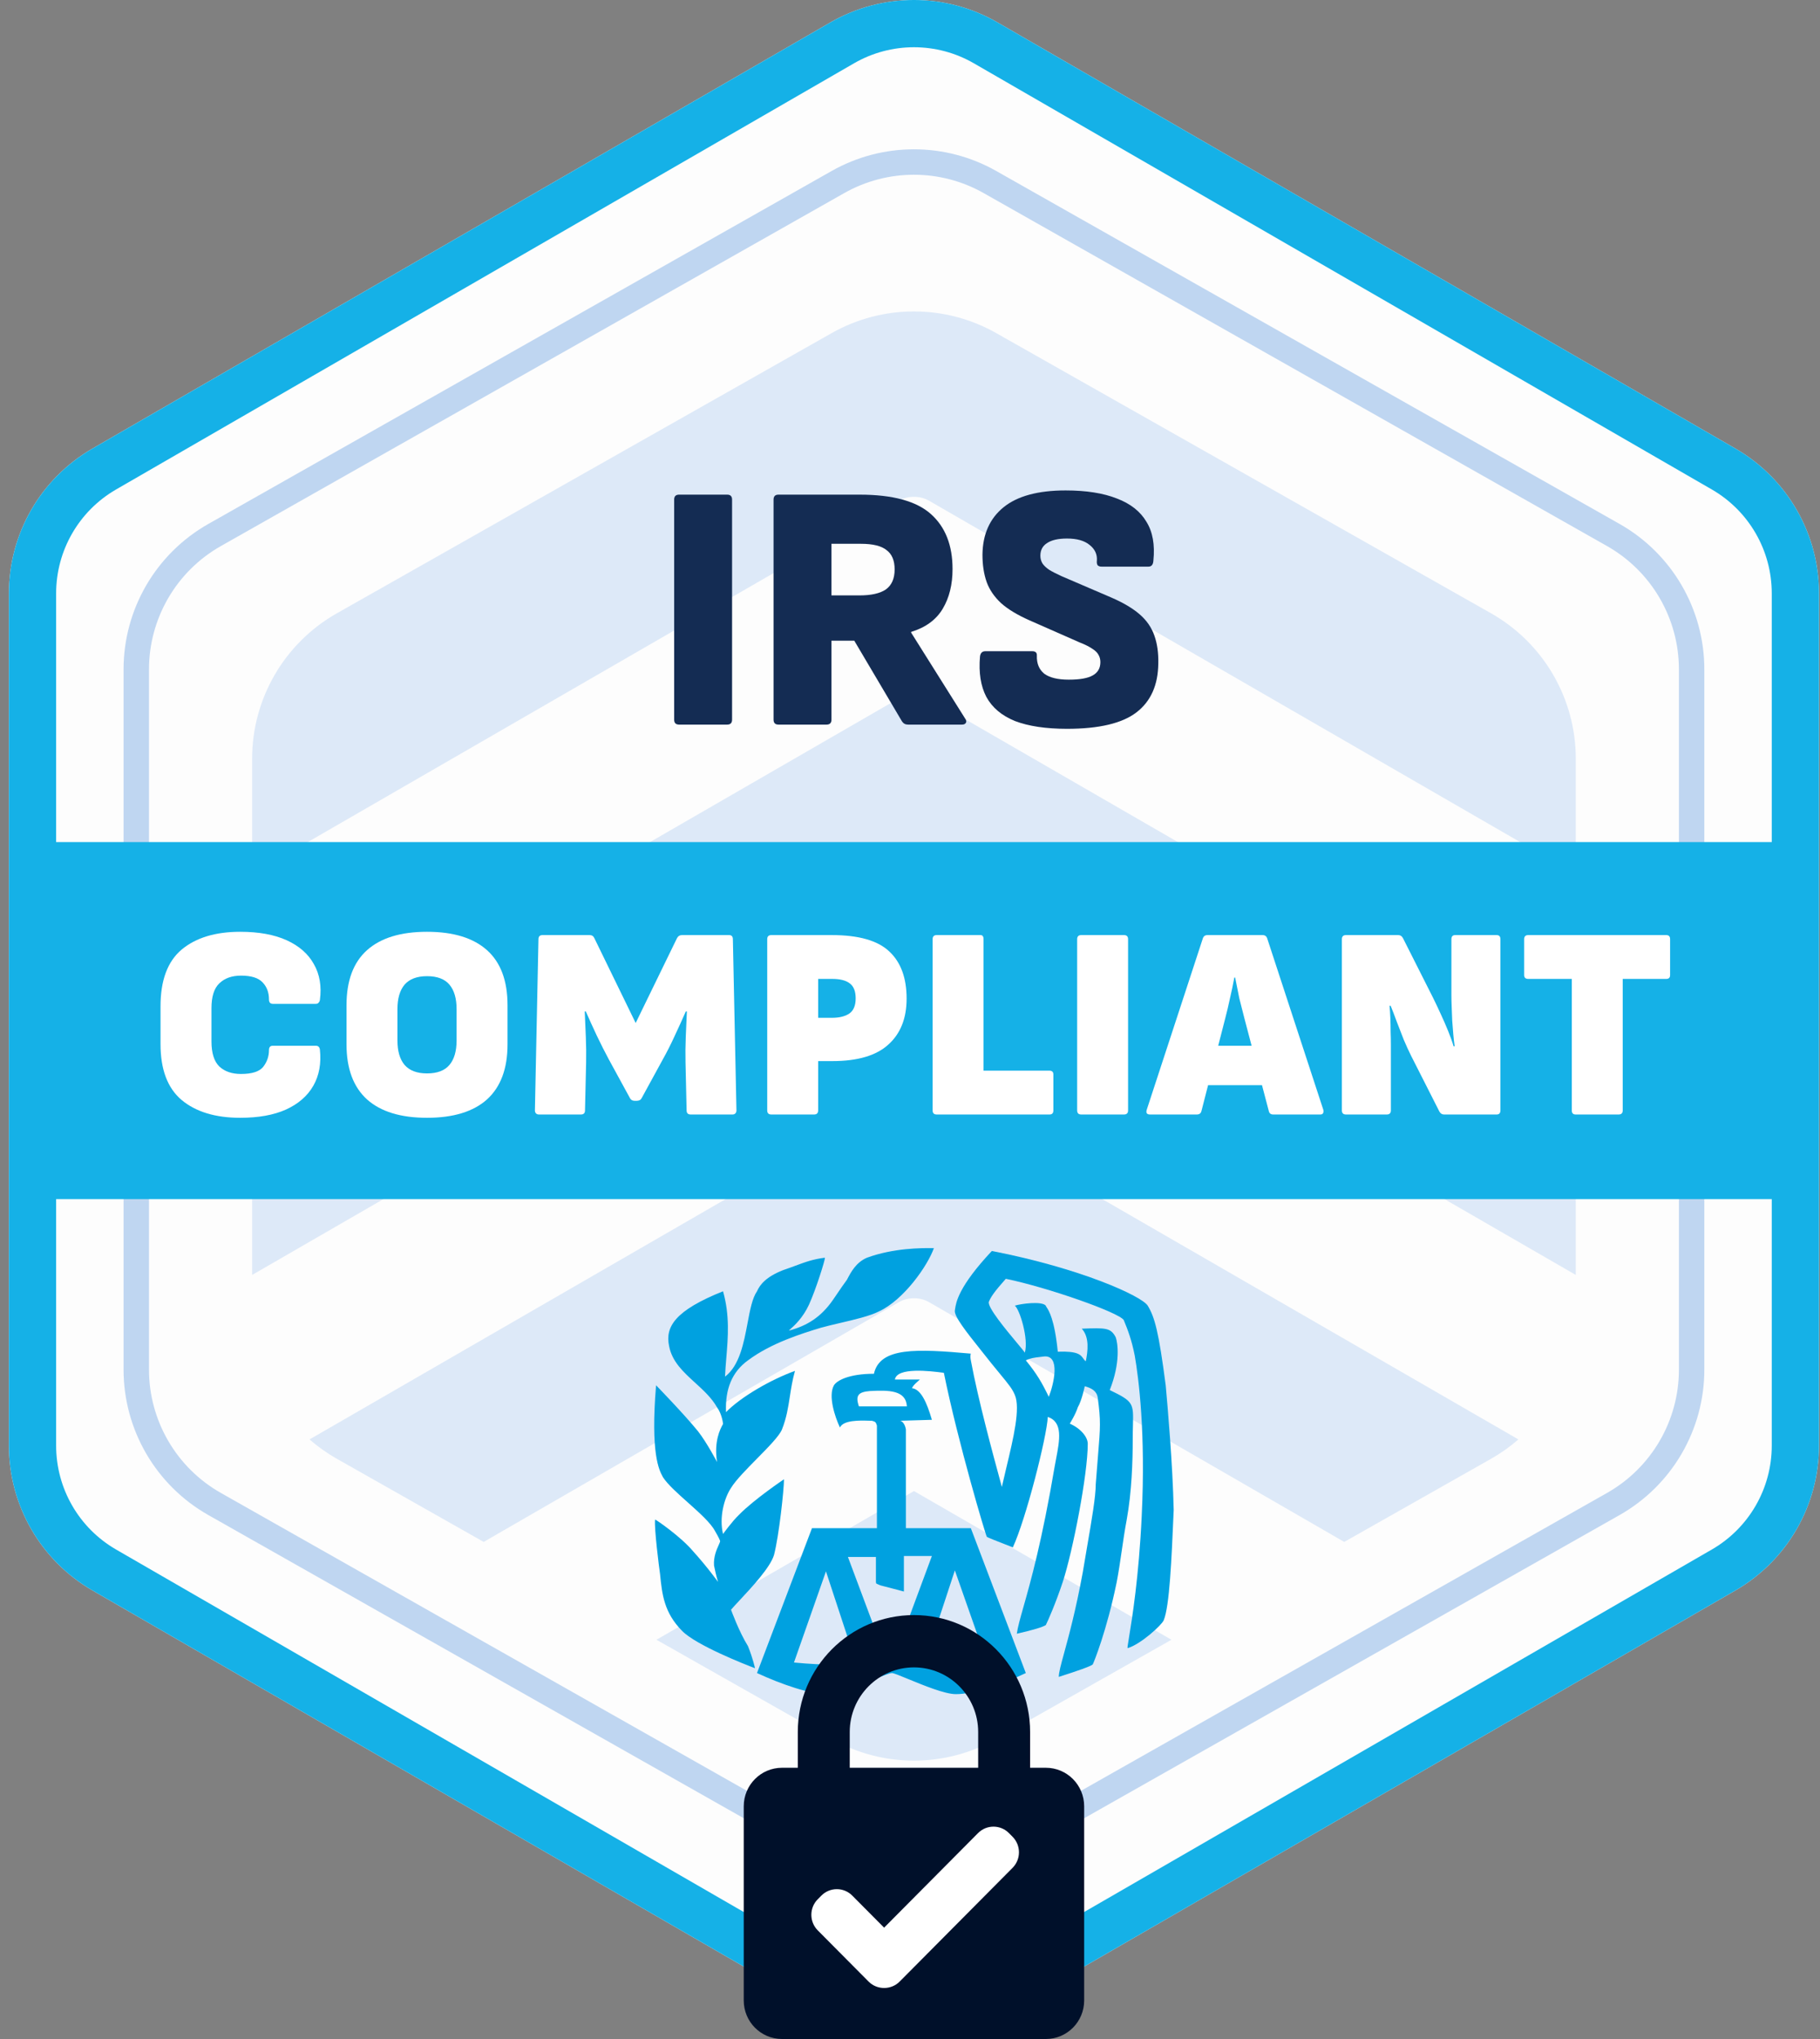 <svg xmlns="http://www.w3.org/2000/svg" width="125" height="140" viewBox="0 0 125 140" fill="none"><rect x="0" y="0" width="125" height="140" fill="#808080" stroke="none"/><path d="M57.033 1.538C60.584 -0.513 64.959 -0.513 68.51 1.538L119.192 30.799C122.743 32.849 124.931 36.638 124.931 40.739V99.261C124.931 103.362 122.743 107.151 119.192 109.201L68.51 138.462C64.959 140.513 60.584 140.513 57.033 138.462L6.35 109.201C2.799 107.151 0.612 103.362 0.612 99.261V40.739C0.612 36.638 2.799 32.849 6.35 30.799L57.033 1.538Z" fill="#FDFDFD"></path><path fill-rule="evenodd" clip-rule="evenodd" d="M117.57 33.608L66.888 4.347C64.341 2.876 61.202 2.876 58.654 4.347L7.972 33.608C5.425 35.079 3.855 37.797 3.855 40.739V99.261C3.855 102.203 5.425 104.921 7.972 106.392L58.654 135.653C61.202 137.124 64.341 137.124 66.888 135.653L117.57 106.392C120.118 104.921 121.687 102.203 121.687 99.261V40.739C121.687 37.797 120.118 35.079 117.57 33.608ZM68.51 1.538C64.959 -0.513 60.584 -0.513 57.033 1.538L6.35 30.799C2.799 32.849 0.612 36.638 0.612 40.739V99.261C0.612 103.362 2.799 107.151 6.35 109.201L57.033 138.462C60.584 140.513 64.959 140.513 68.51 138.462L119.192 109.201C122.743 107.151 124.931 103.362 124.931 99.261V40.739C124.931 36.638 122.743 32.849 119.192 30.799L68.51 1.538Z" fill="#15B1E7"></path><path fill-rule="evenodd" clip-rule="evenodd" d="M110.373 37.493L67.565 13.261C64.591 11.577 60.952 11.577 57.978 13.261L15.17 37.493C12.119 39.221 10.233 42.455 10.233 45.961V94.039C10.233 97.545 12.119 100.779 15.17 102.507L57.978 126.74C60.952 128.423 64.591 128.423 67.565 126.739L110.373 102.507C113.424 100.779 115.31 97.545 115.31 94.039V45.961C115.31 42.455 113.424 39.221 110.373 37.493ZM68.425 11.741C64.918 9.755 60.625 9.755 57.117 11.741L14.31 35.974C10.711 38.011 8.487 41.826 8.487 45.961V94.039C8.487 98.174 10.711 101.989 14.31 104.026L57.117 128.259C60.625 130.245 64.918 130.245 68.425 128.259L111.233 104.026C114.832 101.989 117.056 98.174 117.056 94.039V45.961C117.056 41.826 114.832 38.011 111.233 35.974L68.425 11.741Z" fill="#BFD6F1"></path><path d="M45.087 112.588L62.772 102.378L80.455 112.588L68.425 119.398C64.918 121.384 60.625 121.384 57.117 119.398L45.087 112.588Z" fill="#DDE9F8"></path><path d="M33.22 105.87L61.728 89.411C62.057 89.221 62.418 89.135 62.771 89.144C63.125 89.135 63.486 89.221 63.814 89.411L92.323 105.87L102.404 100.164C103.081 99.78 103.71 99.333 104.285 98.833L62.772 74.865L21.258 98.833C21.832 99.333 22.462 99.78 23.139 100.164L33.22 105.87Z" fill="#DDE9F8"></path><path d="M17.316 87.539L61.728 61.897C62.057 61.707 62.418 61.622 62.771 61.63C63.125 61.622 63.486 61.707 63.815 61.897L108.227 87.539L108.227 73.595L62.772 47.352L17.316 73.595L17.316 87.539Z" fill="#DDE9F8"></path><path d="M108.227 52.095L108.227 60.025L63.815 34.384C63.486 34.194 63.125 34.108 62.771 34.117C62.418 34.108 62.057 34.194 61.728 34.384L17.316 60.025L17.316 52.095C17.316 47.96 19.541 44.145 23.139 42.108L57.117 22.873C60.625 20.887 64.918 20.887 68.425 22.873L102.404 42.108C106.002 44.145 108.227 47.96 108.227 52.095Z" fill="#DDE9F8"></path><path d="M50.801 109.875C50.548 110.146 50.336 110.372 50.208 110.527C50.208 110.527 50.757 112.041 51.374 113.029C51.718 113.886 51.855 114.544 51.855 114.544C51.169 114.281 47.806 112.963 46.845 111.976C45.609 110.724 45.472 109.473 45.335 108.09C45.266 107.629 44.923 104.928 44.992 104.336C45.06 104.336 46.776 105.521 47.6 106.509C48.56 107.563 49.316 108.617 49.316 108.617C49.178 108.156 49.11 107.826 49.041 107.497C48.996 106.888 49.22 106.393 49.358 106.09C49.428 105.935 49.476 105.829 49.453 105.785C49.453 105.785 49.384 105.587 49.11 105.126C48.818 104.567 48.025 103.86 47.242 103.161C46.548 102.543 45.863 101.932 45.541 101.438C45.531 101.419 45.52 101.399 45.508 101.377C45.273 100.94 44.668 99.821 45.06 95.115C45.06 95.115 46.982 97.091 47.943 98.276C48.56 99.067 49.247 100.384 49.247 100.384C49.025 98.945 49.477 98.109 49.621 97.843C49.655 97.781 49.672 97.749 49.659 97.749C49.659 97.749 49.59 97.091 49.247 96.63C48.877 95.975 48.306 95.455 47.741 94.94C46.942 94.213 46.153 93.494 45.953 92.415C45.678 91.097 46.364 89.978 49.659 88.661C50.128 90.312 50.003 91.812 49.886 93.217C49.849 93.661 49.812 94.095 49.796 94.522C50.793 93.765 51.086 92.211 51.344 90.84C51.513 89.945 51.667 89.129 51.992 88.661C52.198 88.2 52.61 87.673 53.776 87.212C54.089 87.106 54.362 87.005 54.616 86.911C55.309 86.654 55.855 86.452 56.659 86.356C56.659 86.553 56.041 88.529 55.561 89.583C55.141 90.489 54.561 91.01 54.311 91.235C54.234 91.304 54.188 91.345 54.188 91.361C55.424 91.032 56.385 90.439 57.208 89.253C57.295 89.128 57.389 88.99 57.487 88.845C57.7 88.531 57.934 88.185 58.169 87.87C58.444 87.343 58.787 86.685 59.542 86.356C61.401 85.679 63.32 85.692 64.012 85.696C64.061 85.697 64.104 85.697 64.14 85.697C63.728 86.882 62.081 89.253 60.365 90.044C59.76 90.356 58.681 90.609 57.685 90.841C57.213 90.952 56.76 91.058 56.385 91.163C55.081 91.558 52.953 92.217 51.374 93.403C50.276 94.193 49.796 95.379 49.864 96.959C50.894 95.905 52.953 94.72 54.6 94.127C54.424 94.748 54.336 95.32 54.249 95.88C54.134 96.628 54.022 97.354 53.708 98.145C53.529 98.592 52.768 99.364 51.984 100.158C51.269 100.883 50.535 101.628 50.208 102.162C49.727 102.887 49.384 104.204 49.659 105.324C49.659 105.324 50.276 104.467 50.757 104.006C51.786 102.953 53.845 101.569 53.845 101.569C53.845 102.294 53.502 105.455 53.159 106.772C52.896 107.63 51.627 108.989 50.801 109.875Z" fill="#00A1E0"></path><path fill-rule="evenodd" clip-rule="evenodd" d="M68.121 85.894C74.229 87.08 78.415 88.99 78.827 89.648C79.307 90.439 79.582 91.427 80.062 95.115C80.2 96.63 80.543 100.582 80.611 103.677C80.607 103.769 80.603 103.862 80.599 103.954C80.466 107.036 80.325 110.292 79.925 111.251C79.788 111.58 78.347 112.898 77.454 113.161C77.415 113.199 77.455 112.95 77.54 112.434C77.748 111.165 78.22 108.284 78.415 104.072C78.69 98.408 78.209 94.654 77.935 93.073C77.729 92.019 77.454 91.295 77.18 90.636C76.837 90.11 71.964 88.397 69.081 87.804C68.258 88.727 68.052 89.056 67.915 89.385C67.815 89.767 69.088 91.294 69.847 92.204C70.134 92.548 70.348 92.803 70.385 92.876C70.66 91.954 70.042 89.912 69.699 89.648C70.111 89.517 71.552 89.319 71.827 89.648C71.827 89.674 71.847 89.704 71.881 89.755C72.026 89.972 72.428 90.573 72.65 92.81C74.032 92.759 74.22 93.024 74.394 93.268C74.445 93.34 74.494 93.409 74.572 93.469C74.709 92.81 74.846 91.822 74.297 91.229C75.945 91.163 76.288 91.163 76.631 91.822C76.768 92.217 76.974 93.534 76.219 95.444C77.852 96.228 77.85 96.346 77.812 97.86C77.805 98.127 77.797 98.438 77.797 98.803C77.797 100.384 77.729 102.426 77.386 104.336C77.249 105.06 77.145 105.768 77.043 106.476C76.94 107.184 76.837 107.892 76.699 108.617C76.013 111.976 75.121 114.149 75.052 114.281C74.915 114.412 73.954 114.742 72.719 115.137C72.719 114.838 72.859 114.326 73.081 113.514C73.398 112.357 73.882 110.589 74.366 107.958C74.465 107.358 74.567 106.762 74.666 106.187C74.981 104.363 75.258 102.75 75.258 101.899C75.319 101.066 75.373 100.412 75.418 99.875C75.573 97.992 75.609 97.56 75.395 95.971C75.327 95.51 74.984 95.313 74.503 95.181C74.503 95.181 74.297 96.169 74.023 96.63C73.885 97.091 73.474 97.749 73.474 97.749C74.229 98.079 74.709 98.671 74.709 99.133C74.709 101.24 73.68 106.509 72.993 108.617C72.513 110.066 71.964 111.317 71.827 111.58C71.621 111.712 71.003 111.91 69.836 112.173C69.903 111.702 70.065 111.133 70.297 110.314C70.778 108.617 71.564 105.846 72.444 100.647C72.471 100.499 72.499 100.351 72.527 100.204C72.784 98.858 73.016 97.645 71.964 97.288C71.895 98.671 70.454 104.336 69.562 106.246C69.512 106.222 69.276 106.13 68.99 106.019C68.483 105.821 67.821 105.563 67.777 105.521C67.709 105.455 65.787 99.001 64.826 94.259C63.865 94.127 61.6 93.864 61.463 94.72H63.179C63.126 94.77 63.074 94.817 63.022 94.862C62.872 94.993 62.732 95.116 62.63 95.313C63.248 95.379 63.659 96.3 64.003 97.486L61.806 97.552C61.944 97.552 62.15 97.749 62.218 98.145V104.928H66.679L70.454 114.873C68.669 115.73 66.817 116.322 65.65 116.322C64.893 116.322 63.416 115.713 62.376 115.285C61.813 115.053 61.378 114.873 61.257 114.873C61.104 114.873 60.607 115.075 59.984 115.327C58.935 115.752 57.528 116.322 56.796 116.322C55.63 116.322 53.708 115.664 51.992 114.873L55.767 104.928H60.228V97.881C60.222 97.865 60.217 97.85 60.212 97.836C60.157 97.673 60.137 97.612 59.885 97.552C59.822 97.552 59.742 97.55 59.651 97.547C59.046 97.53 57.927 97.498 57.688 98.013C57.345 97.288 56.865 95.84 57.277 95.115C57.483 94.786 58.306 94.325 60.022 94.325C60.434 92.481 62.973 92.612 66.679 92.942C66.679 92.942 66.611 93.073 66.679 93.403C67.175 96.1 68.246 100.028 68.649 101.506C68.748 101.868 68.807 102.083 68.807 102.096C68.904 101.665 69.01 101.223 69.115 100.782C69.606 98.732 70.094 96.695 69.699 95.774C69.525 95.356 69.268 95.044 68.684 94.335C68.346 93.926 67.9 93.384 67.297 92.612C66.405 91.493 65.513 90.373 65.581 89.978C65.586 89.951 65.59 89.921 65.595 89.887C65.661 89.431 65.819 88.349 68.121 85.894ZM54.531 114.149C54.531 114.149 55.835 114.281 56.728 114.281C57.163 114.281 57.713 114.226 58.135 114.183C58.498 114.147 58.767 114.12 58.785 114.146L56.728 107.892L54.531 114.149ZM65.581 114.215C66.473 114.215 67.777 114.083 67.777 114.083L65.581 107.826L63.522 114.083C63.522 114.083 64.826 114.215 65.581 114.215ZM62.081 106.838V109.275L60.571 108.88C60.571 108.88 60.502 108.88 60.228 108.748C60.159 108.748 60.159 108.617 60.159 108.617V106.904H58.237L61.12 114.61L64.003 106.838H62.081ZM58.992 96.564H62.287C62.218 95.444 61.051 95.444 59.747 95.51C58.992 95.576 58.718 95.774 58.992 96.564ZM72.032 95.905C72.376 95.049 72.856 93.007 71.689 93.139C71.589 93.153 71.495 93.164 71.405 93.174C71.063 93.214 70.78 93.246 70.454 93.403C71.209 94.325 71.552 94.917 72.032 95.905Z" fill="#00A1E0"></path><path d="M46.64 49.752C46.415 49.752 46.303 49.639 46.303 49.414V34.301C46.303 34.076 46.415 33.963 46.64 33.963H49.943C50.167 33.963 50.28 34.076 50.28 34.301V49.414C50.28 49.639 50.167 49.752 49.943 49.752H46.64Z" fill="#142C53"></path><path d="M53.467 49.752C53.242 49.752 53.129 49.639 53.129 49.414V34.301C53.129 34.076 53.242 33.963 53.467 33.963H59.035C61.301 33.963 62.932 34.405 63.928 35.289C64.924 36.173 65.422 37.434 65.422 39.074C65.422 40.134 65.198 41.042 64.748 41.797C64.298 42.553 63.575 43.083 62.578 43.388V43.436L66.29 49.342C66.371 49.455 66.387 49.551 66.338 49.631C66.29 49.712 66.202 49.752 66.073 49.752H62.361C62.184 49.752 62.048 49.679 61.952 49.535L58.673 43.991H57.106V49.414C57.106 49.639 56.994 49.752 56.769 49.752H53.467ZM57.106 40.881H59.035C59.838 40.881 60.441 40.745 60.843 40.471C61.244 40.182 61.445 39.724 61.445 39.098C61.445 38.487 61.261 38.045 60.891 37.772C60.537 37.483 59.951 37.338 59.131 37.338H57.106V40.881Z" fill="#142C53"></path><path d="M73.286 50.041C71.84 50.041 70.651 49.864 69.719 49.511C68.803 49.141 68.144 48.587 67.742 47.847C67.356 47.108 67.212 46.184 67.308 45.075C67.34 44.834 67.461 44.714 67.67 44.714H70.9C71.125 44.714 71.229 44.818 71.213 45.027C71.197 45.558 71.366 45.967 71.719 46.257C72.089 46.53 72.651 46.666 73.407 46.666C74.162 46.666 74.708 46.57 75.046 46.377C75.399 46.184 75.576 45.879 75.576 45.461C75.576 45.284 75.536 45.124 75.456 44.979C75.375 44.818 75.231 44.674 75.022 44.545C74.813 44.401 74.524 44.256 74.154 44.111L70.707 42.593C69.871 42.223 69.221 41.829 68.755 41.412C68.289 40.978 67.959 40.496 67.766 39.965C67.573 39.419 67.477 38.792 67.477 38.085C67.493 36.687 67.975 35.602 68.923 34.831C69.871 34.06 71.294 33.674 73.19 33.674C74.604 33.674 75.777 33.859 76.709 34.228C77.641 34.582 78.316 35.112 78.734 35.819C79.168 36.51 79.328 37.402 79.216 38.495C79.2 38.768 79.087 38.905 78.879 38.905H75.648C75.536 38.905 75.448 38.873 75.383 38.808C75.335 38.728 75.319 38.623 75.335 38.495C75.367 38.061 75.198 37.7 74.829 37.41C74.475 37.121 73.961 36.976 73.286 36.976C72.676 36.976 72.218 37.081 71.912 37.29C71.607 37.483 71.454 37.772 71.454 38.157C71.454 38.35 71.502 38.527 71.599 38.688C71.695 38.832 71.848 38.977 72.057 39.122C72.266 39.25 72.547 39.395 72.9 39.556L76.323 41.026C77.143 41.38 77.794 41.765 78.276 42.183C78.758 42.601 79.095 43.091 79.288 43.653C79.481 44.2 79.57 44.834 79.553 45.558C79.537 47.036 79.039 48.153 78.059 48.908C77.079 49.663 75.488 50.041 73.286 50.041Z" fill="#142C53"></path><rect x="54.608" y="125.446" width="16.91" height="11.726" fill="white"></rect><path fill-rule="evenodd" clip-rule="evenodd" d="M71.833 121.377H70.749V118.924C70.749 114.488 67.177 110.893 62.771 110.893C58.365 110.893 54.794 114.488 54.794 118.924V121.377H53.709C52.257 121.377 51.081 122.561 51.081 124.023V137.354C51.081 138.815 52.257 140 53.709 140H71.833C73.285 140 74.462 138.815 74.462 137.354V124.023C74.462 122.561 73.285 121.377 71.833 121.377ZM67.182 118.924V121.377H58.361V118.924C58.361 116.472 60.336 114.484 62.771 114.484C65.207 114.484 67.182 116.472 67.182 118.924ZM59.653 136.054C59.948 136.351 60.335 136.498 60.722 136.497C61.109 136.498 61.497 136.351 61.792 136.054L69.543 128.25C70.13 127.66 70.13 126.702 69.543 126.112L69.296 125.863C68.709 125.272 67.758 125.272 67.172 125.863L60.722 132.355L58.536 130.155C57.95 129.564 56.999 129.564 56.412 130.155L56.165 130.404C55.578 130.994 55.578 131.952 56.165 132.542L59.653 136.054Z" fill="#00102A"></path><path d="M1.367 57.819H124.175V82.332H1.367V57.819Z" fill="#15B1E7"></path><path d="M16.498 76.749C14.793 76.749 13.451 76.341 12.473 75.526C11.508 74.711 11.025 73.432 11.025 71.689V69.094C11.025 67.314 11.508 66.016 12.473 65.201C13.451 64.386 14.793 63.978 16.498 63.978C17.777 63.978 18.843 64.173 19.695 64.561C20.548 64.95 21.169 65.496 21.557 66.198C21.959 66.9 22.097 67.721 21.971 68.662C21.959 68.737 21.927 68.799 21.877 68.85C21.84 68.9 21.777 68.925 21.689 68.925H18.736C18.561 68.925 18.473 68.825 18.473 68.624C18.473 68.147 18.329 67.759 18.041 67.458C17.752 67.144 17.257 66.988 16.555 66.988C15.928 66.988 15.433 67.163 15.069 67.514C14.705 67.853 14.524 68.423 14.524 69.226V71.501C14.524 72.304 14.705 72.881 15.069 73.232C15.433 73.57 15.928 73.74 16.555 73.74C17.307 73.74 17.815 73.576 18.078 73.251C18.341 72.912 18.473 72.529 18.473 72.103C18.473 71.903 18.561 71.802 18.736 71.802H21.689C21.852 71.802 21.946 71.89 21.971 72.066C22.072 73.019 21.921 73.846 21.52 74.548C21.119 75.25 20.492 75.796 19.639 76.184C18.799 76.561 17.752 76.749 16.498 76.749Z" fill="white"></path><path d="M29.328 76.749C27.523 76.749 26.15 76.329 25.209 75.489C24.269 74.636 23.799 73.376 23.799 71.708V69.019C23.799 67.339 24.269 66.079 25.209 65.239C26.15 64.398 27.523 63.978 29.328 63.978C31.134 63.978 32.507 64.398 33.447 65.239C34.387 66.079 34.858 67.339 34.858 69.019V71.708C34.858 73.376 34.387 74.636 33.447 75.489C32.507 76.329 31.134 76.749 29.328 76.749ZM29.328 73.702C30.03 73.702 30.544 73.507 30.87 73.119C31.196 72.73 31.359 72.172 31.359 71.445V69.282C31.359 68.555 31.196 67.997 30.87 67.608C30.544 67.22 30.03 67.025 29.328 67.025C28.639 67.025 28.125 67.22 27.786 67.608C27.46 67.997 27.297 68.555 27.297 69.282V71.445C27.297 72.172 27.46 72.73 27.786 73.119C28.125 73.507 28.639 73.702 29.328 73.702Z" fill="white"></path><path d="M37.02 76.523C36.932 76.523 36.863 76.498 36.813 76.448C36.763 76.398 36.738 76.329 36.738 76.241L36.982 64.486C36.982 64.298 37.076 64.204 37.264 64.204H40.499C40.65 64.204 40.756 64.273 40.819 64.411L43.659 70.241L46.499 64.411C46.574 64.273 46.687 64.204 46.837 64.204H50.072C50.248 64.204 50.335 64.298 50.335 64.486L50.58 76.241C50.58 76.329 50.555 76.398 50.505 76.448C50.454 76.498 50.392 76.523 50.316 76.523H47.439C47.251 76.523 47.157 76.429 47.157 76.241L47.082 72.931C47.069 72.379 47.075 71.796 47.1 71.182C47.126 70.567 47.151 69.991 47.176 69.451H47.1C46.875 69.966 46.624 70.517 46.348 71.106C46.085 71.683 45.809 72.229 45.521 72.743L44.072 75.394C44.01 75.52 43.897 75.583 43.734 75.583H43.584C43.433 75.583 43.327 75.52 43.264 75.394L41.816 72.743C41.54 72.229 41.264 71.683 40.988 71.106C40.712 70.517 40.462 69.966 40.236 69.451H40.161C40.186 70.003 40.211 70.586 40.236 71.201C40.261 71.815 40.267 72.398 40.255 72.95L40.179 76.241C40.179 76.429 40.085 76.523 39.897 76.523H37.02Z" fill="white"></path><path d="M52.976 76.523C52.788 76.523 52.694 76.429 52.694 76.241V64.486C52.694 64.298 52.788 64.204 52.976 64.204H57.132C58.975 64.204 60.292 64.58 61.082 65.333C61.872 66.072 62.267 67.151 62.267 68.567C62.267 69.922 61.847 70.975 61.007 71.727C60.179 72.479 58.9 72.856 57.17 72.856H56.192V76.241C56.192 76.429 56.098 76.523 55.91 76.523H52.976ZM56.192 69.884H57.132C57.634 69.884 58.029 69.79 58.317 69.602C58.618 69.401 58.769 69.05 58.769 68.549C58.769 68.06 58.631 67.715 58.355 67.514C58.092 67.314 57.69 67.213 57.151 67.213H56.192V69.884Z" fill="white"></path><path d="M64.335 76.523C64.147 76.523 64.053 76.429 64.053 76.241V64.486C64.053 64.298 64.147 64.204 64.335 64.204H67.344C67.482 64.204 67.551 64.298 67.551 64.486V73.514H72.084C72.259 73.514 72.347 73.602 72.347 73.777V76.241C72.347 76.429 72.259 76.523 72.084 76.523H64.335Z" fill="white"></path><path d="M74.262 76.523C74.074 76.523 73.98 76.429 73.98 76.241V64.486C73.98 64.298 74.074 64.204 74.262 64.204H77.196C77.384 64.204 77.478 64.298 77.478 64.486V76.241C77.478 76.429 77.384 76.523 77.196 76.523H74.262Z" fill="white"></path><path d="M78.983 76.523C78.77 76.523 78.695 76.416 78.758 76.203L82.613 64.43C82.663 64.279 82.77 64.204 82.933 64.204H86.713C86.876 64.204 86.983 64.279 87.033 64.43L90.888 76.203C90.913 76.291 90.907 76.366 90.869 76.429C90.844 76.492 90.782 76.523 90.681 76.523H87.447C87.284 76.523 87.183 76.448 87.146 76.297L85.472 69.94C85.346 69.464 85.227 68.994 85.114 68.53C85.014 68.053 84.92 67.583 84.832 67.119H84.776C84.688 67.596 84.588 68.072 84.475 68.549C84.375 69.025 84.262 69.502 84.136 69.978L82.519 76.278C82.481 76.441 82.375 76.523 82.199 76.523H78.983ZM82.481 74.511L82.989 71.802H86.544L87.089 74.511H82.481Z" fill="white"></path><path d="M92.444 76.523C92.256 76.523 92.162 76.429 92.162 76.241V64.486C92.162 64.298 92.256 64.204 92.444 64.204H96.036C96.174 64.204 96.281 64.273 96.356 64.411L98.406 68.473C98.569 68.799 98.744 69.169 98.933 69.583C99.121 69.984 99.296 70.385 99.459 70.787C99.622 71.188 99.747 71.539 99.835 71.84H99.91C99.873 71.602 99.841 71.332 99.816 71.031C99.791 70.73 99.766 70.417 99.741 70.091C99.729 69.765 99.716 69.451 99.704 69.15C99.691 68.85 99.685 68.58 99.685 68.342V64.486C99.685 64.298 99.772 64.204 99.948 64.204H102.788C102.963 64.204 103.051 64.298 103.051 64.486V76.241C103.051 76.429 102.963 76.523 102.788 76.523H99.177C99.039 76.523 98.933 76.454 98.857 76.316L96.92 72.498C96.757 72.172 96.588 71.802 96.412 71.389C96.249 70.962 96.086 70.542 95.923 70.129C95.773 69.715 95.635 69.357 95.51 69.056H95.434C95.459 69.295 95.478 69.57 95.491 69.884C95.503 70.185 95.51 70.498 95.51 70.824C95.522 71.15 95.528 71.47 95.528 71.784C95.528 72.084 95.528 72.36 95.528 72.611V76.241C95.528 76.429 95.434 76.523 95.246 76.523H92.444Z" fill="white"></path><path d="M108.216 76.523C108.04 76.523 107.953 76.429 107.953 76.241V67.213H104.962C104.774 67.213 104.68 67.126 104.68 66.95V64.486C104.68 64.298 104.774 64.204 104.962 64.204H114.441C114.617 64.204 114.705 64.298 114.705 64.486V66.95C114.705 67.126 114.617 67.213 114.441 67.213H111.451V76.241C111.451 76.429 111.357 76.523 111.169 76.523H108.216Z" fill="white"></path></svg>